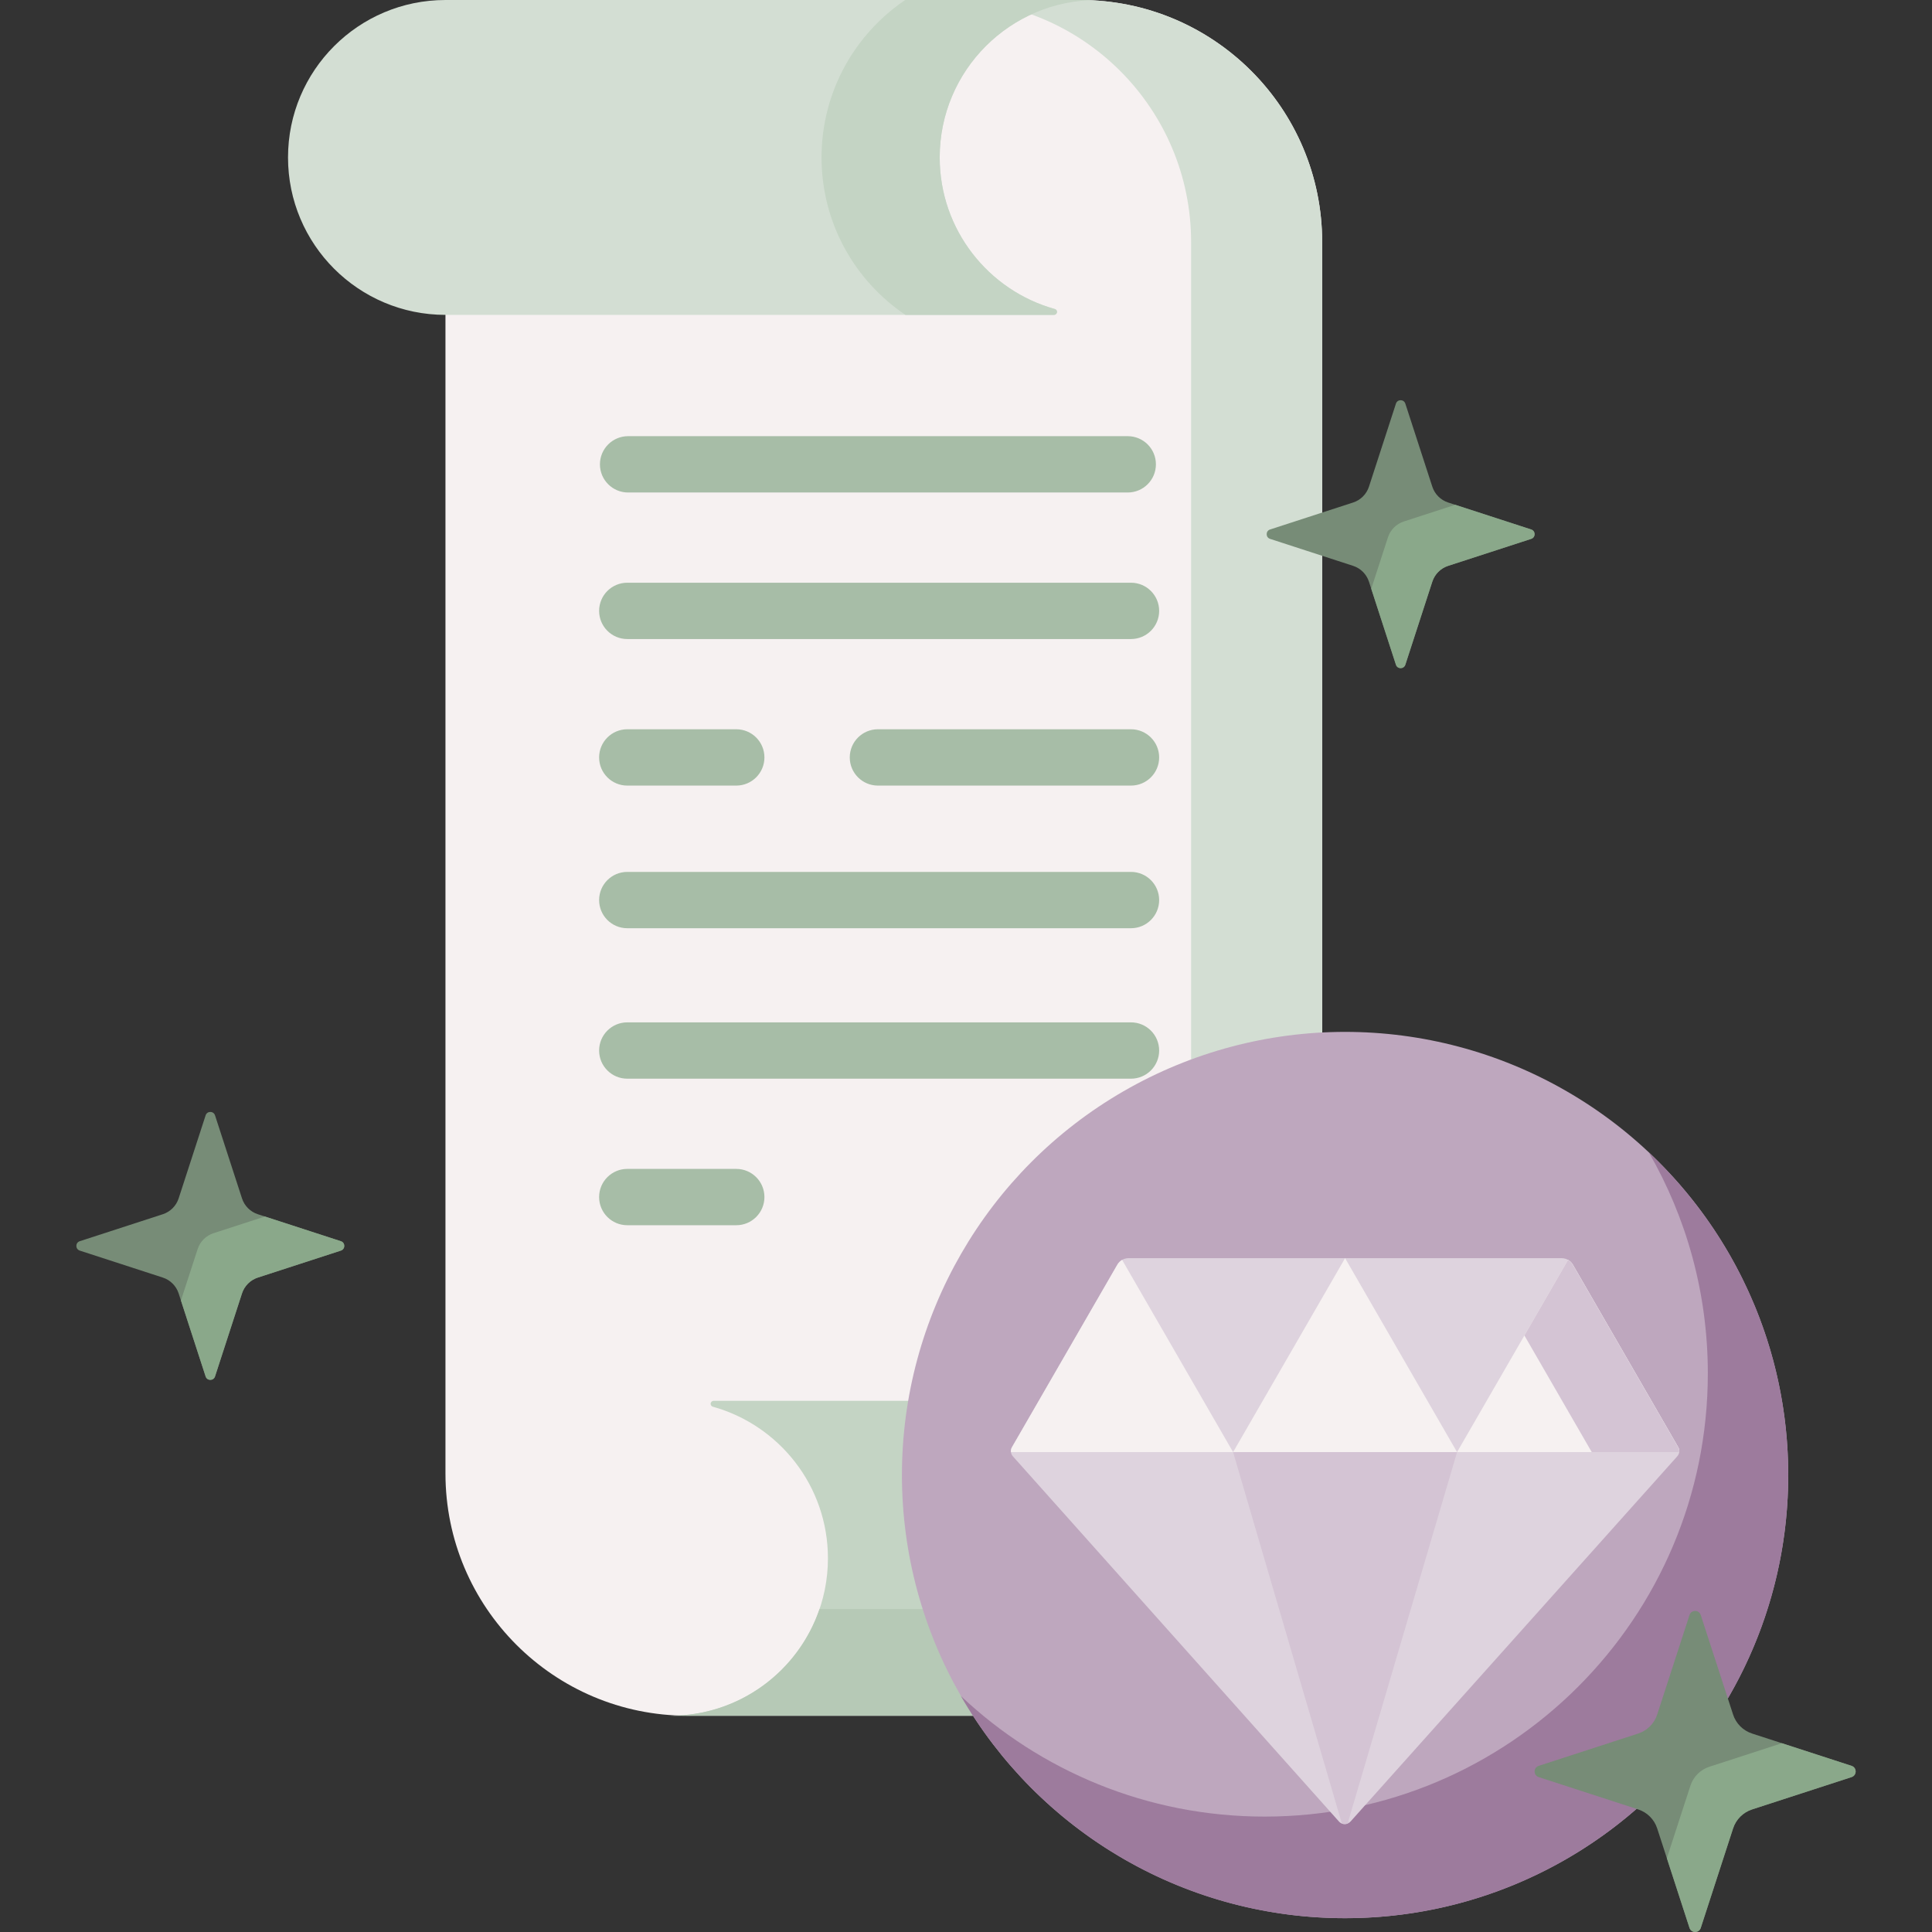 <svg id="Capa_1" enable-background="new 0 0 512 512" height="512" viewBox="0 0 512 512" width="512" xmlns="http://www.w3.org/2000/svg"><rect x="0" y="0" width="512" height="512" fill="#333333" stroke="none"/><g><g><path d="m286.21 0h-168.158v390.5c0 35.446 28.735 64.181 64.181 64.181h168.157v-390.5c0-35.446-28.734-64.181-64.18-64.181z" fill="#f6f1f1"/></g><g><path d="m286.21 0h-34.733c35.446 0 64.181 28.735 64.181 64.181v390.5h34.733v-390.5c-.001-35.446-28.735-64.181-64.181-64.181z" fill="#D3DED3"/></g><g><path d="m118.052 83.445h161.27c.439 0 .795-.356.795-.795 0-.356-.239-.664-.582-.76-17.59-4.9-30.504-21.015-30.504-40.168-.001-23.042 18.679-41.722 41.722-41.722h-172.701c-23.043 0-41.723 18.68-41.723 41.722 0 23.043 18.68 41.723 41.723 41.723z" fill="#D3DED3"/></g><g><path d="m279.534 81.891c-17.59-4.9-30.504-21.015-30.504-40.168 0-23.043 18.68-41.723 41.723-41.723h-50.864c-13.378 9.047-22.172 24.357-22.172 41.722 0 17.383 8.819 32.689 22.223 41.722h39.382c.439 0 .795-.356.795-.795-.001-.355-.24-.663-.583-.758z" fill="#C4D4C4"/></g><g><path d="m350.39 371.236h-161.27c-.439 0-.795.356-.795.795 0 .356.239.664.582.76 17.59 4.9 30.504 21.015 30.504 40.168 0 23.043-18.68 41.722-41.722 41.722h172.701c23.043 0 41.722-18.68 41.722-41.722.001-23.044-18.679-41.723-41.722-41.723z" fill="#C4D4C4"/></g><g><g><path d="m375.978 380.015c.043.793.067 1.59.067 2.393 0 24.306-19.704 44.01-44.01 44.01h-114.855c-5.601 16.436-21.159 28.263-39.491 28.263h172.701c23.043 0 41.722-18.68 41.722-41.722.001-13.397-6.32-25.31-16.134-32.944z" fill="#B6C9B6"/></g></g><g><path d="m299.725 245.99h-133.49c-4.122 0-7.463-3.341-7.463-7.463s3.341-7.463 7.463-7.463h133.49c4.122 0 7.463 3.341 7.463 7.463 0 4.121-3.342 7.463-7.463 7.463z" fill="#A7BDA7"/></g><g><path d="m195.118 208.189h-28.884c-4.122 0-7.463-3.341-7.463-7.463s3.341-7.463 7.463-7.463h28.884c4.122 0 7.463 3.341 7.463 7.463s-3.341 7.463-7.463 7.463z" fill="#A7BDA7"/></g><g><path d="m299.725 208.189h-67.066c-4.122 0-7.463-3.341-7.463-7.463s3.341-7.463 7.463-7.463h67.066c4.122 0 7.463 3.341 7.463 7.463s-3.342 7.463-7.463 7.463z" fill="#A7BDA7"/></g><g><path d="m299.725 169.353h-133.49c-4.122 0-7.463-3.341-7.463-7.463s3.341-7.463 7.463-7.463h133.49c4.122 0 7.463 3.341 7.463 7.463s-3.342 7.463-7.463 7.463z" fill="#A7BDA7"/></g><g><path d="m298.866 130.517h-132.414c-4.122 0-7.463-3.341-7.463-7.463s3.341-7.463 7.463-7.463h132.414c4.122 0 7.463 3.341 7.463 7.463s-3.342 7.463-7.463 7.463z" fill="#A7BDA7"/></g><g><path d="m195.118 324.698h-28.884c-4.122 0-7.463-3.341-7.463-7.463s3.341-7.463 7.463-7.463h28.884c4.122 0 7.463 3.341 7.463 7.463s-3.341 7.463-7.463 7.463z" fill="#A7BDA7"/></g><g><path d="m299.725 285.862h-133.49c-4.122 0-7.463-3.341-7.463-7.463s3.341-7.463 7.463-7.463h133.49c4.122 0 7.463 3.341 7.463 7.463 0 4.121-3.342 7.463-7.463 7.463z" fill="#A7BDA7"/></g><g><path d="m56.982 295.577 7.147 22.004c.647 1.993 2.21 3.556 4.203 4.203l22.004 7.147c1.206.392 1.206 2.098 0 2.49l-22.004 7.147c-1.993.647-3.556 2.21-4.203 4.203l-7.147 22.004c-.392 1.206-2.098 1.206-2.49 0l-7.147-22.004c-.647-1.993-2.21-3.556-4.203-4.203l-22.004-7.147c-1.206-.392-1.206-2.098 0-2.49l22.004-7.147c1.993-.647 3.556-2.21 4.203-4.203l7.147-22.004c.392-1.206 2.099-1.206 2.49 0z" fill="#778c77"/></g><g><g><path d="m90.337 328.931-20.138-6.541-13.62 4.424c-1.993.647-3.556 2.21-4.203 4.203l-4.424 13.62 6.541 20.138c.392 1.206 2.098 1.206 2.49 0l7.147-22.004c.647-1.993 2.21-3.556 4.203-4.203l22.004-7.147c1.206-.392 1.206-2.098 0-2.49z" fill="#8AA88A"/></g></g><g><circle cx="356.461" cy="390.9" fill="#BEA7BE" r="117.44"/></g><g><path d="m436.96 305.399c9.942 17.242 15.632 37.246 15.632 58.578 0 64.86-52.579 117.44-117.44 117.44-31.158 0-59.477-12.138-80.499-31.938 20.286 35.18 58.281 58.861 101.808 58.861 64.86 0 117.44-52.579 117.44-117.44-.001-33.702-14.202-64.084-36.941-85.501z" fill="#9D7B9D"/></g><g><g><g><path d="m416.802 335.137c-.306-.53-.741-.958-1.253-1.253s-11.565 4.445-11.565 4.445l-11.83-4.903h-35.694-57.376c-1.223 0-2.354.653-2.966 1.712l-27.944 48.401c-.444.769-.344 1.735.247 2.397l86.417 96.787c.601.674 1.536.852 2.313.534.279-.114 52.426-67.163 52.426-67.163s35.375-30.865 35.426-31.267c.056-.436-.028-.89-.259-1.29z" fill="#DED3DE"/></g></g><g><g><path d="m267.92 384.826h58.865l-29.412-50.942c-.256.148-.493.329-.704.539s-.397.45-.549.715l-27.944 48.401c-.231.398-.312.851-.256 1.287z" fill="#f6f1f1"/></g></g><g><g><path d="m357.151 483.253c.279-.114.538-.287.754-.528l86.592-96.789c.592-.662.692-1.63.248-2.399l-27.943-48.4c-.612-1.06-1.742-1.712-2.966-1.712h-21.682l29.676 51.401z" fill="#DED3DE"/></g></g><g><g><path d="m445.001 384.826c.056-.436-.025-.889-.256-1.289l-27.943-48.4c-.153-.265-.338-.504-.549-.715-.211-.21-.448-.391-.704-.539l-29.412 50.942h58.864z" fill="#f6f1f1"/></g></g><g><g><path d="m416.802 335.137c-.153-.265-.338-.504-.549-.715-.211-.21-.448-.391-.704-.539l-11.565 20.031 17.847 30.912h23.17c.056-.436-.025-.889-.256-1.289z" fill="#D4C4D4"/></g></g><g><g><path d="m374.357 376.426h-35.791l-11.781 8.4 28.827 98.432c.489.195 1.036.195 1.525-.001l29.001-98.431z" fill="#D4C4D4"/></g></g><g><g><path d="m356.461 333.425-29.676 51.401h59.352z" fill="#f6f1f1"/></g></g></g><g><path d="m372.428 106.963 7.147 22.004c.647 1.993 2.21 3.556 4.203 4.203l22.004 7.147c1.206.392 1.206 2.098 0 2.49l-22.004 7.147c-1.993.647-3.556 2.21-4.203 4.203l-7.147 22.004c-.392 1.206-2.098 1.206-2.49 0l-7.147-22.004c-.647-1.993-2.21-3.556-4.203-4.203l-22.004-7.147c-1.206-.392-1.206-2.098 0-2.49l22.004-7.147c1.993-.647 3.556-2.21 4.203-4.203l7.147-22.004c.392-1.206 2.098-1.206 2.49 0z" fill="#778c77"/></g><g><g><path d="m405.782 140.317-20.138-6.541-13.62 4.424c-1.993.647-3.556 2.21-4.203 4.203l-4.424 13.62 6.541 20.138c.392 1.206 2.098 1.206 2.49 0l7.147-22.004c.647-1.993 2.21-3.556 4.203-4.203l22.004-7.147c1.206-.392 1.206-2.098 0-2.49z" fill="#8AA88A"/></g></g><g><path d="m450.718 428.004 8.563 26.365c.776 2.388 2.648 4.26 5.036 5.036l26.365 8.563c1.445.469 1.445 2.514 0 2.983l-26.365 8.563c-2.388.776-4.26 2.648-5.036 5.036l-8.563 26.365c-.469 1.445-2.514 1.445-2.983 0l-8.563-26.365c-.776-2.388-2.648-4.26-5.036-5.036l-26.365-8.563c-1.445-.469-1.445-2.514 0-2.983l26.365-8.563c2.388-.776 4.26-2.648 5.036-5.036l8.563-26.365c.469-1.445 2.514-1.445 2.983 0z" fill="#778c77"/></g><g><g><path d="m490.683 467.968-18.474-6-19.201 6.237c-2.388.776-4.26 2.648-5.036 5.036l-6.237 19.201 6.001 18.474c.469 1.445 2.514 1.445 2.984 0l8.563-26.365c.776-2.388 2.648-4.26 5.036-5.036l26.365-8.563c1.444-.469 1.444-2.514-.001-2.984z" fill="#8AA88A"/></g></g></g></svg>